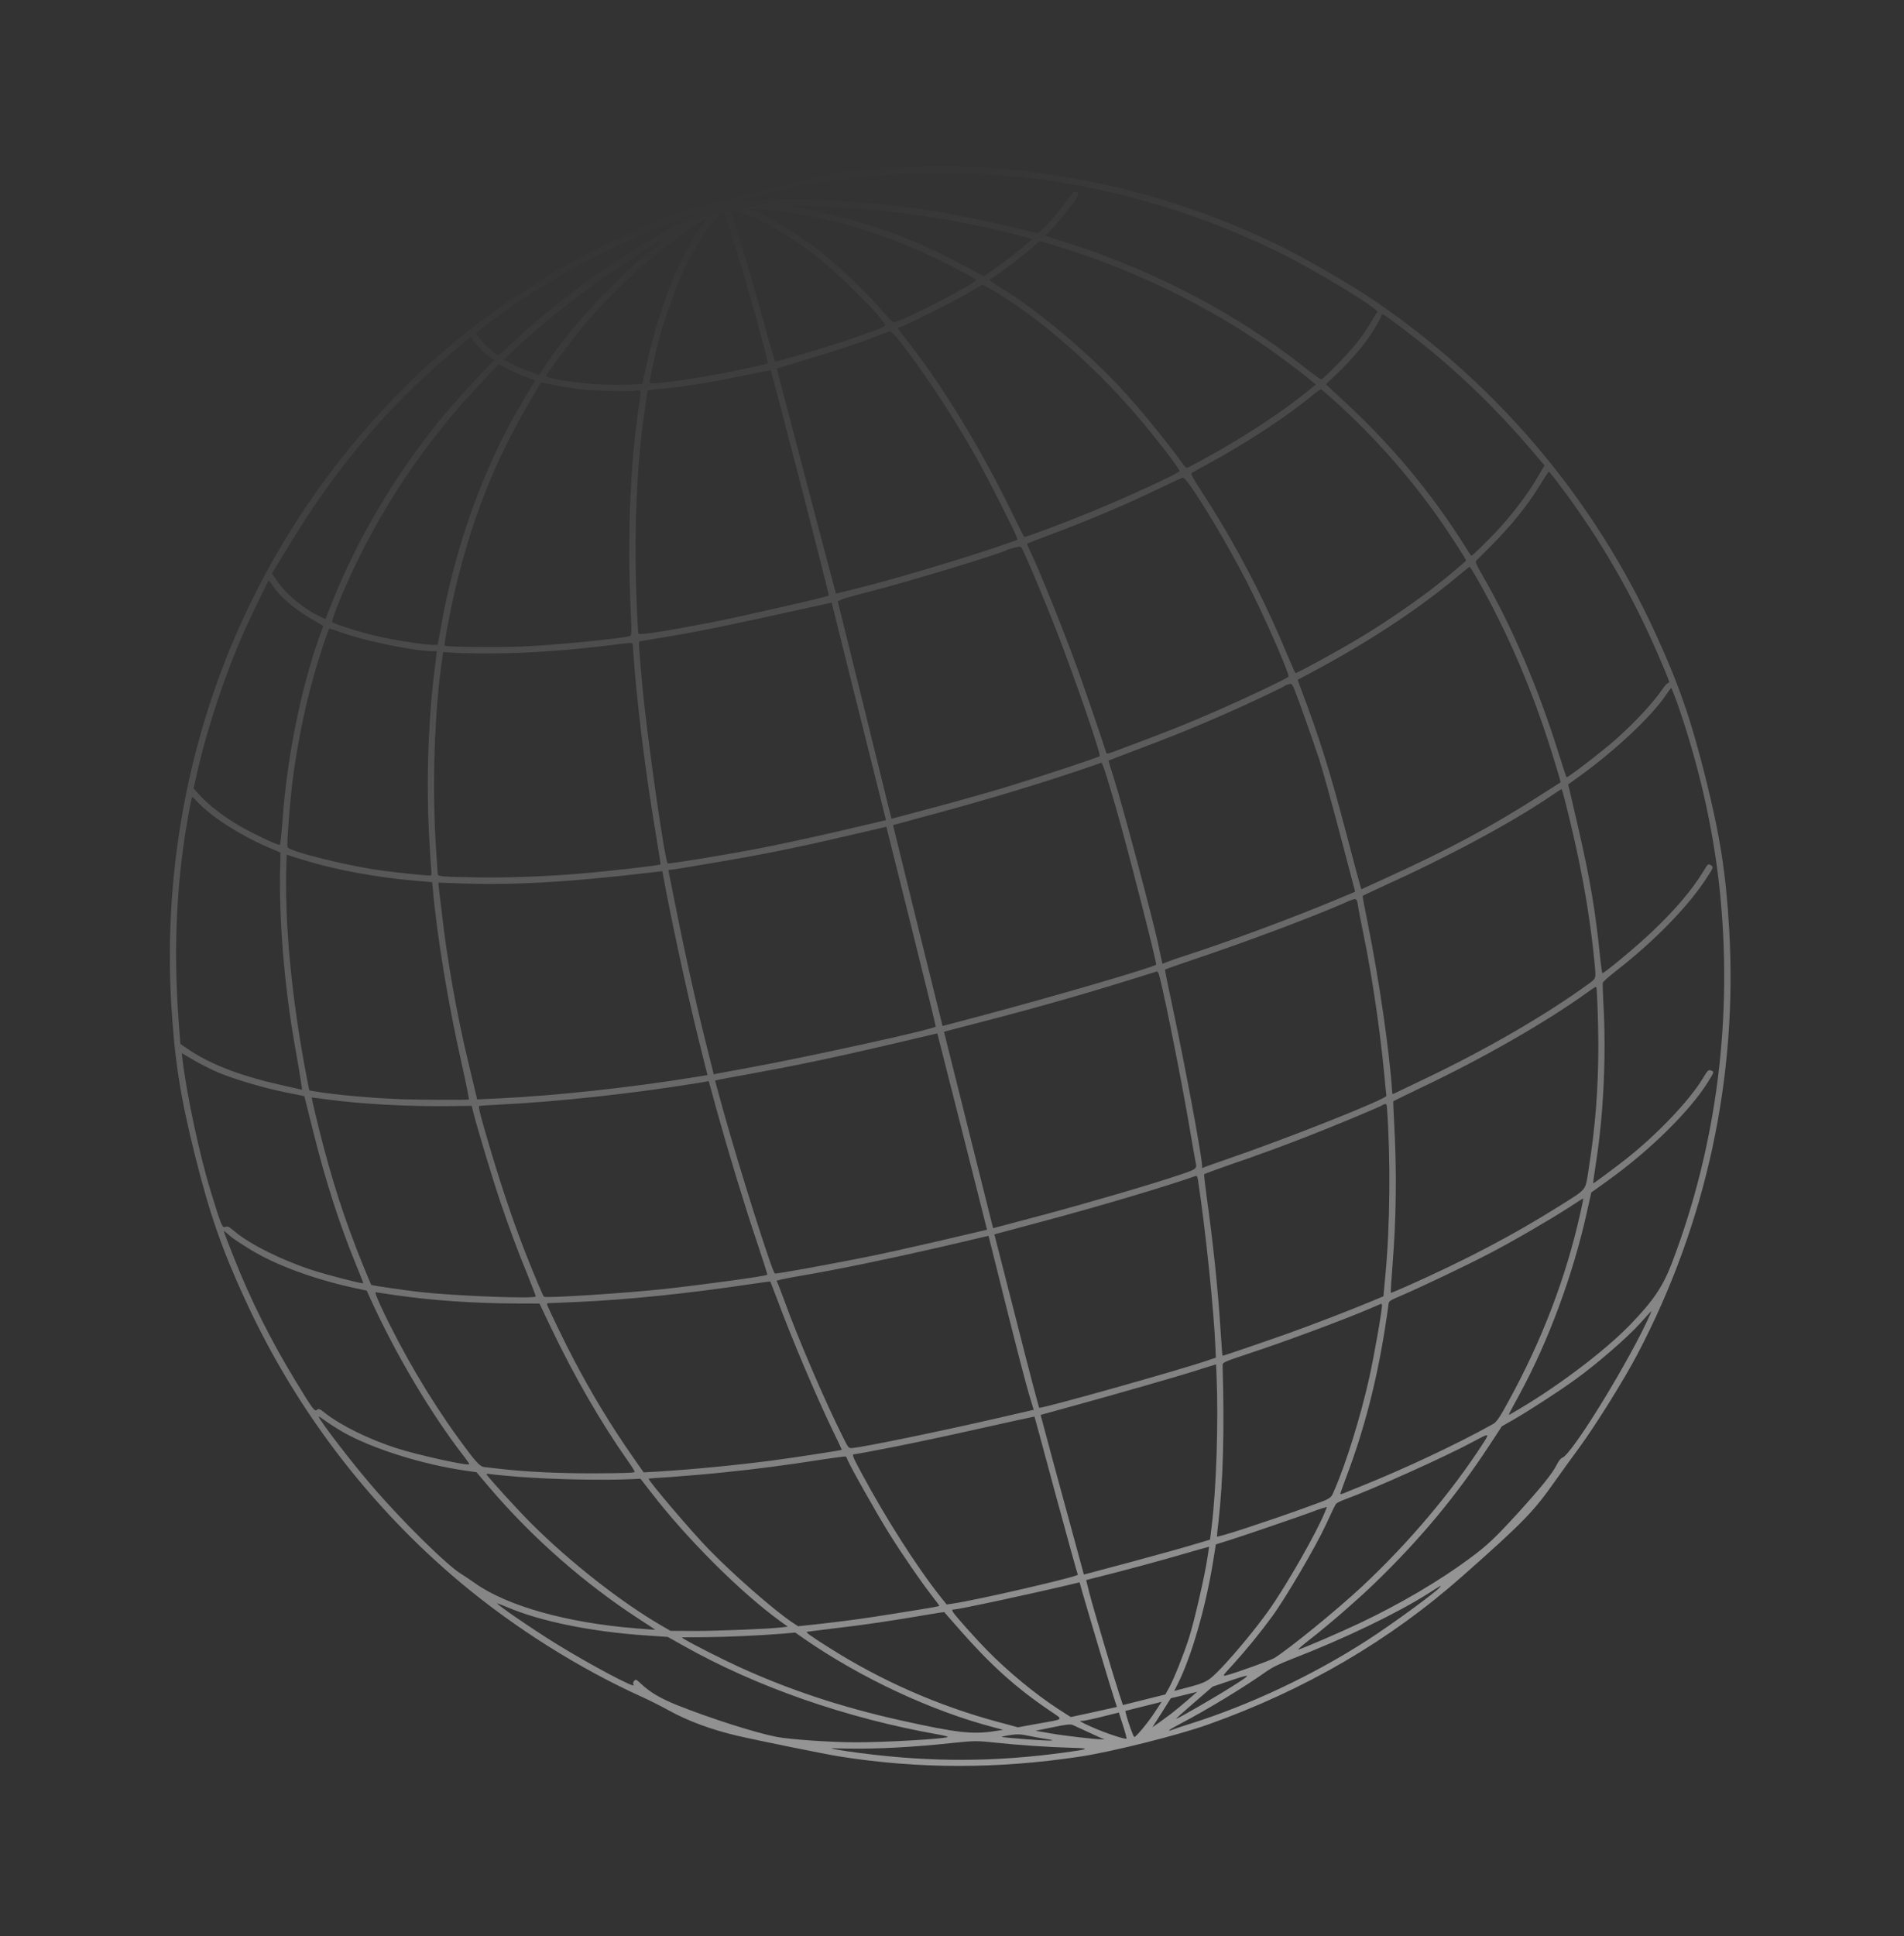 <?xml version="1.0" encoding="UTF-8"?> <svg xmlns="http://www.w3.org/2000/svg" width="485" height="493" viewBox="0 0 485 493" fill="none"><rect x="0" y="0" width="485" height="493" fill="#333333" stroke="none"/><g opacity="0.5" clip-path="url(#clip0_145_45)"><path d="M181.387 51.288C152.971 60.23 125.369 76.755 104.169 97.496C86.667 114.651 72.185 135.224 61.935 157.499C47.965 187.866 41.656 221.707 43.617 255.551C44.438 269.736 45.931 279.253 49.648 294.127C53.366 309.001 56.526 318.101 62.475 331.005C75.276 358.854 94.116 383.551 117.356 403.008C131.088 414.493 147.561 424.865 163.578 432.098C165.579 433.011 168.583 434.527 170.297 435.479C175.062 438.132 181.071 440.376 187.627 441.924C192.508 443.07 210.346 446.694 213.898 447.252C234.154 450.436 253.976 450.443 274.949 447.304C282.894 446.139 300.129 441.832 307.688 439.121C332.374 430.356 354.054 417.709 372.668 401.196C388.04 387.596 390.703 384.861 396.192 377.016C397.404 375.301 400.09 371.606 402.167 368.755C406.359 363.074 413.785 351.165 417.158 344.703C434.672 311.315 442.664 274.228 440.462 236.534C439.641 222.349 438.148 212.832 434.431 197.958C430.713 183.084 427.553 173.984 421.604 161.08C405.944 127.046 381.999 98.598 351.053 77.19C345.098 73.06 332.54 65.75 325.968 62.563C294.405 47.223 260.303 40.501 226.141 42.862C211.022 43.947 195.47 46.848 181.387 51.288ZM203.386 47.4C245.314 39.614 286.798 45.28 325.351 64.031C334.95 68.696 351.709 78.898 350.845 79.509C350.621 79.663 349.849 80.907 349.1 82.245C348.351 83.582 346.661 86.008 345.333 87.654C343.025 90.498 337.188 96.425 336.57 96.58C336.385 96.626 334.586 95.335 332.539 93.71C314.883 79.79 294.448 69.061 271.651 61.748L266.23 60.014L267.442 58.824C269.079 57.232 273.356 51.892 274.205 50.431C274.815 49.326 274.815 49.195 274.243 48.878C273.664 48.53 273.448 48.715 271.703 51.188C269.781 53.87 266.322 57.889 264.948 58.955C264.292 59.48 263.96 59.465 261.064 58.644C256.832 57.468 242.762 54.479 237.542 53.681C221.873 51.256 203.355 50.167 191.302 50.913C189.711 50.982 188.313 51.035 188.236 50.989C187.927 50.803 198.336 48.333 203.386 47.4ZM173.38 56.673C157.737 65.117 143.114 75.54 130.823 87.023C128.831 88.901 127.086 90.454 126.994 90.477C126.468 90.608 122.877 87.267 121.811 85.628L121.232 84.754L122.768 83.549C136.681 72.647 155.644 62.256 174.052 55.421C178.437 53.799 178.329 54.023 173.38 56.673ZM186.524 60.156C190.132 71.707 195.828 92.132 195.573 92.557C195.527 92.635 191.99 93.453 187.713 94.325C178.732 96.208 166.316 97.997 165.505 97.51C165.273 97.37 166.978 89.486 168.158 85.281C169.347 80.976 172.31 72.744 173.954 69.212C174.734 67.473 176.347 64.474 177.474 62.55C179.921 58.422 183.92 53.415 184.368 53.894C184.545 54.08 185.511 56.894 186.524 60.156ZM188.677 54.066C193.951 55.869 201.651 60.285 207.413 64.825C214.642 70.509 226.181 82.147 225.401 82.967C225.038 83.353 223.811 83.824 217.024 86.21C212.352 87.871 197.905 92.171 197.45 92.055C197.341 92.017 196.059 87.672 194.637 82.376C191.939 72.504 188.477 60.752 186.87 56.029C186.376 54.575 186.074 53.369 186.198 53.338C186.29 53.315 187.426 53.656 188.677 54.066ZM179.079 57.154C173.127 65.246 168.087 77.644 164.909 91.974C164.238 95.066 163.636 97.648 163.59 97.725C163.474 97.918 157.466 98.04 153.659 97.907C147.435 97.689 138.933 96.364 139.149 95.653C139.311 95.119 144.723 87.754 146.977 84.957C155.623 74.253 166.903 63.976 177.72 56.968C180.407 55.246 180.468 55.23 179.079 57.154ZM203.858 54.543C217.55 56.936 231.59 61.904 244.533 68.92C246.727 70.08 248.572 71.163 248.665 71.271C249.105 71.851 231.069 81.222 227.98 81.993C227.455 82.125 226.969 81.754 225.756 80.315C221.121 74.771 212.904 66.968 207.08 62.575C203.311 59.706 195.102 54.825 192.422 53.82C191.48 53.464 190.7 53.1 190.692 53.069C190.615 52.76 199.534 53.783 203.858 54.543ZM206.437 52.387C215.711 52.599 227.719 53.77 238.005 55.405C243.774 56.296 255.62 58.789 259.751 59.958L262.964 60.864L261.374 62.247C259.189 64.14 255.251 67.161 252.703 68.915L250.595 70.329L246.24 68C231.705 60.134 219.48 55.862 201.696 52.455C200.599 52.269 201.086 52.246 206.437 52.387ZM166.864 62.901C156.688 70.899 144.467 84.237 138.485 93.782L137.373 95.505L134.732 94.523C133.257 94.004 131.234 93.13 130.175 92.573L128.314 91.56L130.275 89.69C137.108 83.284 145.971 76.074 153.931 70.504C158.68 67.181 168.138 61.17 169.026 60.916C169.273 60.854 168.315 61.75 166.864 62.901ZM122.746 89.239C123.434 89.888 124.422 90.692 124.971 91.048L125.951 91.69L124.685 92.927C121.975 95.608 114.958 103.375 112.094 106.883C100.699 120.902 91.004 137.256 84.614 153.309L82.877 157.653L80.815 156.624C76.799 154.605 72.706 151.094 70.458 147.746L69.268 146.006L74.324 137.745C86.004 118.562 99.46 102.813 115.858 89.12L119.935 85.736L120.715 86.888C121.171 87.53 122.09 88.581 122.746 89.239ZM129.481 93.995C130.771 94.691 132.833 95.589 134.06 96.037L136.292 96.827L132.795 102.793C128.89 109.486 126.682 113.915 123.564 121.265C118.648 132.844 114.628 146.563 112.453 159.001C111.998 161.644 111.558 163.955 111.465 164.11C111.218 164.566 103.419 163.558 97.388 162.273C92.947 161.313 87.812 159.804 84.661 158.489C84.228 158.334 86.922 151.517 89.901 145.187C97.689 128.554 108.157 113.058 120.656 99.519C124.246 95.632 126.84 92.881 127.048 92.796C127.102 92.75 128.222 93.291 129.481 93.995ZM272.254 63.634C290.495 69.523 308.273 78.288 323.24 88.806C326.778 91.273 332.362 95.496 334.208 97.105L335.196 97.909L332.764 99.864C325.229 105.953 313.995 113.13 302.93 118.885C302.266 119.248 302.089 119.194 301.494 118.39C297.107 112.259 289.892 103.482 284.887 98.162C276.352 89.091 264.088 78.883 255.33 73.515C253.546 72.417 252.055 71.442 252.032 71.35C252.009 71.257 252.526 70.832 253.221 70.461C254.904 69.449 259.753 65.74 262.509 63.376L264.802 61.39L266.385 61.816C267.265 62.055 269.899 62.876 272.254 63.634ZM149.003 99.235C152.594 99.553 161.127 99.688 162.208 99.418C162.548 99.333 162.949 99.364 163.088 99.526C163.22 99.658 163.112 101.196 162.826 102.943C160.536 117.545 159.76 136.368 160.653 155.562C160.947 161.468 160.94 161.831 160.26 162.001C157.604 162.665 141.041 164.275 133.249 164.612C126.917 164.881 113.859 164.76 113.28 164.412C112.971 164.227 115.038 153.59 116.589 147.453C120.748 130.873 126.297 117.1 134.402 103.18L137.806 97.368L141.675 98.143C143.814 98.561 147.088 99.057 149.003 99.235ZM254.017 74.566C265.447 81.566 278.346 92.864 289.043 105.206C294.118 111.067 300.714 119.604 300.452 119.998C300.105 120.577 287.071 126.595 278.377 130.148C270.849 133.245 261.189 136.875 260.919 136.712C260.811 136.673 259.698 134.454 258.416 131.818C249.918 114.229 239.644 97.412 230.197 85.612C229.286 84.46 228.614 83.478 228.737 83.447C230.683 82.961 244.357 76.093 248.187 73.691C249.121 73.096 250.04 72.57 250.194 72.532C250.372 72.454 252.086 73.406 254.017 74.566ZM168.47 99.002C173.675 98.556 180.146 97.53 188.292 95.855C192.632 94.968 196.261 94.258 196.307 94.312C196.539 94.451 211.27 151.421 211.131 151.653C210.915 151.97 187.317 157.342 180.012 158.707C167.889 161.014 162.731 161.778 162.608 161.283C162.561 161.098 162.476 159.838 162.406 158.508C161.352 139.058 161.95 120.181 164.086 105.487C164.425 103.168 164.764 100.849 164.826 100.308C164.949 99.225 164.71 99.318 168.47 99.002ZM228.73 86.307C234.485 93.444 242.982 106.303 248.729 116.563C251.835 122.161 258.162 134.609 258.873 136.534L259.197 137.438L257.089 138.195C248.719 141.207 230.01 146.836 220.111 149.376L212.945 151.166L209.838 139.524C208.169 133.107 204.784 120.219 202.319 110.88L197.867 93.857L201.033 92.868C202.77 92.335 207.133 91.015 210.731 89.919C214.321 88.791 219.225 87.139 221.626 86.243C224.02 85.316 226.205 84.474 226.475 84.374C226.838 84.25 227.502 84.807 228.73 86.307ZM69.655 149.392C71.37 151.921 74.884 154.952 78.777 157.265L82.352 159.361L81.519 161.672C76.703 175.098 73.14 192.614 71.985 208.607C71.723 212.155 71.407 215.093 71.253 215.131C70.758 215.255 64.619 212.354 61.02 210.296C57.066 207.999 52.926 204.828 50.763 202.346L49.311 200.738L50.137 197.081C52.675 185.703 57.22 171.984 62.237 160.676C63.85 157.02 68.288 147.861 68.473 147.815C68.535 147.8 69.076 148.519 69.655 149.392ZM358.514 84.59C369.566 92.966 380.139 102.973 389.686 114.123L393.44 118.507L391.086 122.48C388.623 126.545 384.501 131.847 380.834 135.687C378 138.662 374.905 141.638 374.773 141.506C374.704 141.491 373.962 140.362 373.136 139.024C364.422 125.168 353.863 112.595 341.467 101.336C339.382 99.426 337.737 97.833 337.791 97.786C337.837 97.709 338.717 96.898 339.729 95.955C342.207 93.66 344.847 90.831 346.854 88.359C348.684 86.094 351.579 81.526 351.833 80.444C352.065 79.664 351.787 79.47 358.514 84.59ZM87.619 161.265C93.558 163.362 106.3 165.894 110.215 165.803C110.771 165.795 111.234 165.811 111.25 165.872C111.265 165.934 111.011 168.068 110.679 170.681C109.299 181.572 108.723 194.76 109.058 206.997C109.144 210.622 109.632 219.141 109.849 221.321C109.934 222.187 109.911 222.883 109.787 222.914C109.293 223.037 102.497 222.37 97.47 221.688C88.852 220.556 74.095 216.918 73.276 215.743C72.959 215.263 73.93 202.864 74.785 196.835C76.065 187.775 77.793 179.59 80.146 171.281C81.281 167.284 83.657 160.119 83.874 160.065C83.997 160.034 85.673 160.568 87.619 161.265ZM340.533 102.588C350.527 111.721 359.047 121.386 366.787 132.397C369.073 135.637 373.569 142.596 373.476 142.75C373.453 142.789 372.187 143.894 370.697 145.153C364.459 150.524 354.839 157.331 346.191 162.515C340.57 165.891 330.232 171.53 330 171.391C329.884 171.322 328.903 169.103 327.775 166.428C321.664 151.691 314.495 138.107 306.067 125.133C304.159 122.225 303.255 120.578 303.487 120.455C303.657 120.347 305.618 119.265 307.841 118.052C317.632 112.714 327.785 106.07 334.062 100.854C335.258 99.865 336.378 99.092 336.517 99.123C336.664 99.185 338.463 100.739 340.533 102.588ZM124.995 166.38C134.632 166.337 145.049 165.606 156.531 164.149C160.438 163.632 161.187 163.61 161.164 164.042C161.172 164.336 161.435 167.753 161.753 171.649C162.883 184.312 164.755 198.76 167.214 213.325C167.825 216.951 168.296 220.02 168.25 220.097C168.088 220.368 154.459 221.901 146.837 222.525C137.826 223.233 129.069 223.516 121.625 223.405C112.668 223.278 111.525 223.169 111.501 222.551C111.494 222.257 111.331 219.899 111.145 217.317C109.991 200.882 110.62 180.815 112.717 167.28L112.894 166.02L115.999 166.23C117.698 166.331 121.752 166.402 124.995 166.38ZM304.044 124.915C308.532 131.58 315.021 142.838 319.046 151.064C323.248 159.608 328.525 171.793 328.224 172.295C327.938 172.728 317.584 177.648 310.365 180.8C301.339 184.731 297.663 186.176 283.317 191.535C282.267 191.929 281.85 191.968 281.78 191.689C281.471 190.452 276.186 174.951 274.347 169.957C270.855 160.316 264.558 144.707 262.279 140.052C261.885 139.263 261.607 138.544 261.653 138.467C261.691 138.359 264.232 137.363 267.297 136.235C277.652 132.366 287.025 128.38 295.603 124.232C298.499 122.819 301.062 121.652 301.317 121.621C301.595 121.552 302.676 122.859 304.044 124.915ZM170.978 161.951C177.974 160.794 187.055 158.919 205.402 154.859L211.841 153.446L218.766 181.154L225.684 208.831L213.221 211.749C206.333 213.339 197.052 215.33 192.573 216.186C183.547 217.884 170.397 220.021 170.088 219.835C169.362 219.425 164.69 186.686 163.599 174.309C162.631 163.479 162.608 163.386 163.01 163.285C163.133 163.255 166.724 162.653 170.978 161.951ZM260.348 139.68C261.283 141.451 266.529 153.906 268.94 160.138C273.714 172.415 280.475 191.983 280.12 192.531C279.927 192.81 265.99 197.443 256.207 200.447C253.003 201.412 245.127 203.643 238.733 205.372L227.074 208.484L220.249 180.784L213.394 153.091L214.513 152.582C215.108 152.334 218.328 151.431 221.632 150.605C230.497 148.39 256.024 140.63 256.379 140.081C256.425 140.004 257.275 139.726 258.263 139.479C259.838 139.085 260.039 139.101 260.348 139.68ZM50.308 204.201C53.761 207.905 61.075 212.615 67.917 215.571L71.446 217.087L71.37 220.457C70.986 233.498 72.419 251.178 75.055 265.928C75.751 269.894 76.486 274.146 76.648 275.321L76.957 277.478L71.22 276.185C60.571 273.754 53.072 270.798 47.256 266.699L45.951 265.81L45.572 260.878C44.364 245.146 44.685 230.675 46.635 216.027C47.29 211.034 48.733 203.018 48.949 202.964C49.041 202.941 49.675 203.505 50.308 204.201ZM397.727 124.106C407.684 137.421 415.656 151.199 422.339 166.646C425.213 173.287 425.46 174.014 425.028 173.859C424.819 173.813 424.055 174.563 423.391 175.583C421.183 178.829 416.636 183.743 411.811 188.071C408.213 191.27 399.349 198.085 399.041 197.899C398.963 197.853 398.052 195.124 397.039 191.861C391.785 175.038 385.078 159.367 377.639 146.54C376.187 144.011 375.754 143.068 375.986 142.813C376.171 142.635 377.924 140.85 379.923 138.872C384.833 133.965 389.172 128.609 391.982 123.964C393.286 121.831 394.429 120.1 394.56 120.1C394.668 120.139 396.097 121.917 397.727 124.106ZM78.149 219.223C85.818 221.545 96.096 223.411 105.355 224.219C107.903 224.436 110.05 224.622 110.05 224.622C110.089 224.645 110.189 225.442 110.267 226.408C111.25 237.957 114.142 255.568 117.651 271.053C118.741 275.939 119.545 279.943 119.421 279.974C118.896 280.105 106.703 280.032 102.502 279.899C94.719 279.61 85.421 278.78 80.417 277.927L78.772 277.649L78.13 274.293C74.25 254.302 72.407 234.589 72.968 219.368L73.052 217.606L73.987 217.931C74.527 218.124 76.412 218.704 78.149 219.223ZM376.435 147.629C384.229 161.484 390.217 175.463 395.348 191.791C396.221 194.628 397.095 197.466 397.249 198.084L397.527 199.197L391.528 203.029C379.7 210.586 368.813 216.395 353.108 223.54C349.664 225.123 346.777 226.437 346.746 226.444C346.715 226.452 344.93 219.834 342.804 211.724C338.685 196.031 336.158 188.021 331.105 174.63L330.556 173.092L334.262 171.114C348.485 163.551 361.139 155.23 371.022 146.978C372.736 145.564 374.233 144.335 374.326 144.312C374.45 144.281 375.384 145.789 376.435 147.629ZM115.031 224.856C130.382 225.487 144.042 224.735 166.961 222.029L168.714 221.821L168.922 222.919C170.886 233.796 175.199 253.68 178.175 265.585L180.215 273.749L177.629 274.166C160.633 276.935 141.429 279.008 126.703 279.698L121.545 279.936L119.435 271.1C116.374 258.46 113.838 244.111 112.461 231.773C112.221 229.764 111.943 227.336 111.811 226.416C111.718 225.519 111.656 224.746 111.687 224.739C111.718 224.731 113.239 224.778 115.031 224.856ZM330.125 176.617C331.314 179.671 334.027 187.371 336.074 193.463C336.824 195.806 339.212 204.31 341.329 212.389L345.194 227.062L341.063 228.785C329.334 233.72 312.571 239.914 301.151 243.589C299.661 244.061 297.885 244.702 297.259 244.956L296.093 245.412L294.903 239.861C293.473 233.352 286.1 205.69 283.875 198.624C283.009 195.949 282.36 193.746 282.375 193.676C282.43 193.63 285.479 192.441 289.17 191.058C297.154 188.077 304.729 185.034 311.732 181.937C317.446 179.457 327.19 174.853 327.352 174.583C327.398 174.506 327.815 174.336 328.279 174.22C329.112 174.011 329.159 174.066 330.125 176.617ZM181.485 219.746C193.67 217.686 201.863 216.066 214.395 213.164L225.777 210.516L232.107 235.843C235.585 249.759 238.39 261.247 238.359 261.386C238.159 262.027 205.149 269.259 190.146 271.99C186.346 272.677 182.926 273.302 182.524 273.402L181.814 273.58L179.588 264.674C177.146 254.902 174.085 240.948 171.758 229.143L170.25 221.536L171.841 221.335C172.729 221.212 177.076 220.487 181.485 219.746ZM284.239 205.597C287.052 215.276 294.734 245.226 294.503 245.613C294.132 246.231 268.381 253.751 249.085 258.869L240.097 261.247L233.767 235.658L227.476 210.092L238.232 207.173C252.254 203.406 266.709 199.005 278.337 194.981L280.6 194.186L281.055 195.222C281.326 195.779 282.755 200.448 284.239 205.597ZM55.651 273.111C60.077 274.929 67.089 276.987 72.587 278.11L77.529 279.109L79.809 288.232C82.939 300.756 86.471 311.734 90.674 321.986C91.732 324.514 92.567 326.671 92.52 326.748C92.412 326.972 83.748 324.735 79.755 323.466C71.979 320.974 63.553 316.805 59.668 313.472C58.378 312.381 57.892 312.141 57.428 312.389C56.641 312.783 56.456 312.303 53.759 303.614C50.868 294.282 47.521 278.658 46.469 269.59L46.307 268.152L49.496 270.016C51.265 271.053 54.037 272.43 55.651 273.111ZM427.222 178.962C432.7 194.711 436.333 210.559 437.989 225.981C441.517 258.744 437.339 291.658 425.825 321.74C423.509 327.707 421.062 331.308 415.218 337.336C408.355 344.407 395.577 353.941 384.883 359.998C384.08 360.462 383.91 360.833 387.037 355.09C394.393 341.588 400.706 324.568 404.216 308.676L405.35 303.628L409.496 300.654C420.297 292.927 430.511 282.85 435.096 275.462C436.663 272.935 436.686 272.896 435.922 272.594C435.165 272.323 435.057 272.416 433.807 274.503C430.279 280.346 421.848 289.155 413.718 295.491C410.252 298.165 405.905 301.387 405.82 301.309C405.774 301.255 406.128 298.735 406.606 295.659C408.511 283.191 409.172 268.24 408.412 255.222C408.28 252.725 408.21 250.476 408.28 250.229C408.318 249.989 409.847 248.621 411.661 247.215C421.552 239.519 430.168 230.663 434.869 223.344C436.482 220.871 436.521 220.763 435.818 220.314C435.115 219.866 435.084 219.873 433.81 221.999C430.97 226.652 426.631 231.744 420.686 237.37C417.004 240.886 408.472 247.979 408.164 247.794C408.086 247.747 407.792 245.784 407.56 243.41C406.392 231.907 405.031 223.836 402.016 210.725L399.466 199.731L402.106 197.823C411.209 191.31 420.782 182.346 424.31 177.029C424.982 176.039 425.599 175.228 425.684 175.174C425.777 175.151 426.465 176.852 427.222 178.962ZM83.722 279.993C92.279 281.14 104.418 281.786 114.85 281.642L120.148 281.567L120.58 283.299C121.516 287.04 125.526 300.33 127.303 305.603C129.776 312.87 131.7 318.073 134.389 324.629C135.579 327.552 136.529 330.041 136.452 330.126C136.081 330.745 115.772 329.972 107.092 328.987C103.146 328.561 94.868 327.344 94.559 327.159C94.513 327.105 93.532 324.754 92.357 321.894C87.806 310.645 84.492 300.401 81.346 287.815C80.202 283.238 79.329 279.481 79.421 279.458C79.483 279.442 81.444 279.675 83.722 279.993ZM400.565 211.745C403.432 224.137 405.257 235.115 406.256 246.069C406.535 249.153 406.565 249.146 404.535 250.606C393.564 258.572 378.338 267.372 362.617 274.849C358.981 276.579 355.699 278.155 355.321 278.348C354.688 278.704 354.641 278.65 354.587 277.645C353.983 268.005 351.291 249.358 348.377 234.94C347.619 231.253 347.047 228.176 347.101 228.13C347.148 228.052 349.379 227.002 352.027 225.781C368.837 218.196 384.981 209.528 395.25 202.559C396.485 201.725 397.613 200.983 397.759 200.914C397.914 200.875 399.073 205.382 400.565 211.745ZM126.642 281.291C141.661 280.593 161.243 278.458 177.953 275.728L180.532 275.28L182.704 283.181C185.594 293.564 189.651 306.908 192.928 316.603C194.365 320.909 195.524 324.496 195.447 324.581C195.238 324.929 178.42 327.227 168.575 328.275C158.954 329.299 139.155 330.568 138.568 330.189C138.336 330.05 135.995 324.491 133.638 318.476C130.161 309.554 126.885 299.596 123.384 287.428C122.04 282.704 121.816 281.676 122.155 281.591C122.402 281.529 124.41 281.421 126.642 281.291ZM346.021 231.291C346.284 232.737 346.887 235.806 347.366 238.117C349.546 248.809 351.487 261.959 352.609 273.539C352.865 276.399 353.12 278.865 353.159 279.02C353.352 279.793 327.586 290.011 312.861 295.039C310.776 295.757 308.452 296.568 307.672 296.861L306.236 297.417L306.166 296.482C305.934 293.189 301.883 271.465 298.868 257.302C297.647 251.628 296.704 246.935 296.727 246.897C296.773 246.819 300.063 245.669 304.024 244.317C316.834 240.031 332.5 234.177 341.04 230.532C346.043 228.361 345.495 228.268 346.021 231.291ZM190.501 273.544C202.586 271.345 212.037 269.377 225.588 266.22L238.761 263.125L245.107 288.119L251.421 313.121L238.958 316.039C232.071 317.629 223.708 319.489 220.357 320.13C210.01 322.19 197.64 324.427 197.369 324.265C196.69 323.909 188.352 297.507 184.31 283.043L182.139 275.141L182.849 274.964C183.25 274.864 186.702 274.231 190.501 273.544ZM295.492 249.176C297.084 255.547 301.135 276.088 303.029 287.212C303.764 291.595 304.46 295.561 304.576 296.025C304.954 297.54 304.707 297.734 300.862 299.023C293.388 301.548 277.914 306.073 265.675 309.362L252.965 312.735L246.713 287.718L240.46 262.701L250.413 260.115C265.424 256.231 278.404 252.495 294.341 247.46C294.982 247.267 295.044 247.383 295.492 249.176ZM59.051 315.072C59.669 315.574 61.785 316.951 63.762 318.165C70.342 322.172 79.957 325.716 90.436 327.992L93.417 328.627L94.297 330.575C100.671 344.654 109.972 360.335 118.36 371.052C119.048 371.964 119.573 372.753 119.527 372.83C119.257 373.325 106.159 370.421 100.839 368.696C93.873 366.428 86.799 362.939 82.875 359.846C81.516 358.74 81.153 358.601 80.751 358.964C80.165 359.505 79.67 358.84 75.383 351.796C69.103 341.505 63.873 331.083 59.585 320.228C56.718 312.96 56.788 313.107 57.39 313.68C57.684 313.935 58.433 314.569 59.051 315.072ZM100.83 329.797C110.189 331.138 120.676 331.868 131.711 331.903L137.425 331.92L140.33 338.028C146.248 350.414 153.138 362.36 159.944 371.994C160.963 373.448 161.736 374.7 161.689 374.778C161.527 375.048 158.593 375.124 150.755 375.145C142.554 375.157 134.485 374.776 128.515 374.132C126.183 373.861 123.859 373.62 123.349 373.55C122.206 373.442 121.056 372.12 116.707 366.143C109.345 355.99 102.424 344.184 96.939 332.478C95.911 330.205 95.478 328.999 95.718 329.038C95.926 329.084 98.243 329.425 100.83 329.797ZM406.659 251.488C406.844 252.23 407.155 261.746 407.141 266.415C407.12 277.361 406.388 286.908 404.676 297.653C403.774 303.365 404.454 302.538 397.25 307.065C385.452 314.482 373.5 320.755 358.382 327.491C356.197 328.464 354.351 329.221 354.282 329.205C354.205 329.159 354.397 325.99 354.713 322.132C355.66 310.166 355.812 298.432 355.153 286.473C354.982 283.164 354.858 280.435 354.912 280.389C354.935 280.35 358.332 278.713 362.432 276.735C377.774 269.451 393.904 260.196 404.057 252.894C406.365 251.233 406.566 251.117 406.659 251.488ZM147.07 331.514C160.406 330.908 175.44 329.352 192.327 326.806C194.42 326.513 196.165 326.274 196.204 326.298C196.242 326.321 196.984 328.238 197.857 330.55C201.682 340.863 207.84 355.391 212.189 364.39C213.456 366.965 214.453 369.114 214.43 369.153C214.368 369.3 201.187 371.313 196.384 371.922C186.623 373.178 176.624 374.133 167.512 374.702L163.952 374.902L161.094 370.819C155.571 362.902 150.704 354.853 146.123 346.108C143.821 341.755 139.526 332.841 139.34 332.099C139.294 331.913 139.556 331.782 140.02 331.797C140.413 331.798 143.603 331.69 147.07 331.514ZM353.283 281.88C354.251 294.945 354.093 312.168 352.883 324.791L352.398 330.071L349.07 331.461C343.511 333.77 334.739 337.145 328.083 339.532C322.115 341.648 311.536 345.277 311.39 345.215C311.351 345.192 311.15 342.417 310.933 339.054C310.251 328.185 308.982 316.149 307.365 304.692C306.971 301.669 306.661 299.118 306.731 299.002C306.769 298.894 309.75 297.82 313.278 296.577C321.046 293.913 327.146 291.665 333.393 289.217C339.377 286.9 351.978 281.648 352.086 281.424C352.132 281.347 352.426 281.207 352.704 281.138C353.105 281.038 353.244 281.2 353.283 281.88ZM204.451 324.762C212.705 323.389 227.307 320.364 239.345 317.585L251.807 314.668L256.375 332.943C258.887 342.994 261.476 352.959 262.141 355.093L263.308 358.974L254.806 360.934C240.598 364.222 220.19 368.436 217.171 368.698C216.175 368.782 216.136 368.759 214.815 366.1C210.342 357.262 203.358 341.003 199.857 331.331C199.247 329.677 198.552 327.814 198.297 327.187L197.825 326.089L199.184 325.75C199.895 325.572 202.281 325.14 204.451 324.762ZM305.21 300.795C307.128 313.458 309.256 334.183 309.605 343.197L309.706 345.702L307.374 346.482C300.116 348.953 265.223 358.758 264.721 358.456C264.605 358.387 261.985 348.429 258.924 336.315L253.29 314.297L266.146 310.854C279.775 307.218 296.731 302.191 304.484 299.465C304.908 299.326 305.032 299.558 305.21 300.795ZM87.278 364.594C94.599 368.809 107.635 372.911 118.624 374.469L121.38 374.864L124.733 378.823C135.639 391.605 148.877 403.213 162.864 412.301C165.127 413.739 166.941 414.961 166.849 414.984C166.787 415 164.548 414.837 161.899 414.612C144.316 413.191 129.133 408.903 120.954 403.095C119.757 402.244 118.259 401.239 117.602 400.844C114.027 398.748 102.318 387.218 94.663 378.256C89.488 372.255 81.455 361.778 81.192 360.727C81.153 360.572 81.818 360.997 82.706 361.663C83.555 362.304 85.625 363.627 87.278 364.594ZM402.571 308.791C398.945 325.139 392.864 341.116 384.272 356.767C382.026 360.909 381.208 362.099 380.343 362.578C371.333 367.623 357.674 374.027 346.818 378.383C344.934 379.116 342.942 379.943 342.44 380.167C341.907 380.399 341.436 380.483 341.413 380.391C341.39 380.298 342.061 378.389 342.91 376.14C347.363 364.414 350.557 352.248 352.732 338.628C353.256 335.343 353.688 332.344 353.719 331.942C353.765 331.339 354.182 331.037 356.946 329.887C362.104 327.678 374.273 321.876 379.461 319.134C385.646 315.913 395.127 310.389 399.644 307.453C401.59 306.178 403.203 305.15 403.273 305.166C403.342 305.181 403.026 306.805 402.571 308.791ZM131.775 376.012C140.477 376.695 153.644 376.986 161.327 376.609L163.142 376.517L165.752 379.873C174.944 391.835 188.746 405.569 198.841 412.87L200.679 414.185L198.957 414.385C195.806 414.778 182.71 415.291 176.702 415.282L170.787 415.249L168.37 413.849C158.036 407.823 145.216 397.754 135.43 388.01C131.985 384.6 124.022 375.847 123.898 375.352C123.875 375.259 124.431 375.251 125.149 375.368C125.836 375.492 128.825 375.763 131.775 376.012ZM184.493 374.894C192.716 374.054 200.376 373.059 209.596 371.609C212.631 371.147 215.241 370.823 215.38 370.854C215.526 370.916 215.727 371.194 215.797 371.472C216.06 372.524 223.136 385.08 226.426 390.369C229.926 395.967 234.506 402.609 237.465 406.436C238.43 407.673 239.226 408.756 239.249 408.849C239.295 409.034 238.6 409.142 227.937 410.855C220.207 412.097 215.736 412.721 207.945 413.584L203.312 414.085L201.783 413.087C197.133 409.978 186.799 400.93 180.528 394.481C176.11 389.934 165.427 377.392 165.203 376.495C165.196 376.464 167.775 376.279 170.941 376.079C174.068 375.856 180.176 375.348 184.493 374.894ZM352.02 332.235C352.19 332.915 350.108 344.804 348.804 350.748C346.621 360.526 342.925 372.522 339.938 379.347C338.919 381.704 339.521 381.356 332.147 384.021C322.271 387.573 310.079 391.573 309.994 391.233C309.971 391.14 310.117 389.494 310.364 387.592C311.566 377.041 311.919 364.139 311.429 347.735C311.413 346.885 311.591 346.808 318.046 344.669C327.443 341.564 341.681 336.297 348.978 333.192C350.367 332.582 351.587 332.08 351.734 332.011C351.858 331.98 351.981 332.08 352.02 332.235ZM227.356 368.485C232.36 367.497 242.521 365.352 249.911 363.669C257.339 362.01 263.47 360.674 263.509 360.698C263.516 360.729 265.997 369.735 268.949 380.76C271.925 391.745 274.46 400.837 274.552 400.945C274.993 401.394 248.399 407.515 242.786 408.293L241.141 408.54L239.666 406.708C233.587 399.06 225.661 386.65 219.52 375.207C217.063 370.63 216.909 370.275 217.727 370.267C218.02 370.26 222.383 369.465 227.356 368.485ZM309.885 350.224C310.397 361.858 309.829 379.019 308.65 388.612L308.226 392.036L304.01 393.287C301.725 393.99 294.482 395.997 287.965 397.757L276.089 400.923L273.631 391.877C272.256 386.899 269.775 377.761 268.098 371.576L265.076 360.273L272.721 358.165C284.697 354.876 301.198 350.128 304.688 348.993C306.448 348.422 308.301 347.827 308.826 347.696L309.768 347.395L309.885 350.224ZM420.461 334.416C415.359 346.04 400.322 370.563 397.92 371.196C397.581 371.281 396.963 372.092 396.508 373.028C395.512 375.083 392.455 378.87 386.742 385.161C380.867 391.59 378.798 393.553 374.389 396.79C366.669 402.531 356.624 408.426 346.354 413.292C341.397 415.648 331.916 419.727 330.742 420.02C330.433 420.097 331.722 418.954 333.591 417.501C338.54 413.669 345.952 407.216 350.337 402.966C361.987 391.676 370.965 380.857 379.472 367.889L382.56 363.174L385.432 361.537C389.678 359.095 397.415 354.073 401.522 351.075C406.942 347.158 414.516 340.567 417.704 337.043C419.272 335.304 420.584 333.859 420.646 333.844C420.7 333.797 420.607 334.083 420.461 334.416ZM129.18 409.22C137.559 412.81 150.563 415.474 164.316 416.406L170.092 416.802L173.985 418.984C192.628 429.503 215.634 437.52 238.978 441.64C240.453 441.896 241.542 442.182 241.403 442.283C240.608 442.777 225.048 443.676 217.589 443.635C211.38 443.61 201.295 442.911 197.851 442.26C192.438 441.214 180.815 437.515 172.243 434.072C168.119 432.409 165.377 430.761 163.168 428.619C162.643 428.094 162.079 427.676 161.987 427.699C161.408 427.877 161.091 428.58 161.392 428.998C162.219 430.204 150.264 423.861 141.568 418.477C135.551 414.757 126.245 408.376 126.677 408.268C126.77 408.245 127.898 408.686 129.18 409.22ZM377.773 367.525C369.752 379.945 358.659 393.067 346.839 404.07C340.477 409.997 328.479 419.764 324.619 422.175C323.623 422.785 314.774 425.982 312.489 426.554C311.284 426.855 311.307 426.816 314.071 423.825C317.344 420.247 321.011 415.75 324.091 411.53C327.542 406.823 335.315 393.546 337.754 388.205C338.958 385.538 340.108 383.181 340.309 382.934C340.479 382.694 341.529 382.169 342.672 381.752C349.536 379.28 368.214 370.9 375.472 366.983C379.433 364.843 379.502 364.858 377.773 367.525ZM179.56 416.867C185.096 416.831 194.177 416.401 199.096 415.993L202.563 415.685L205.027 417.402C219.307 427.271 237.324 435.68 253.055 439.798L255.519 440.464L253.465 440.78C247.72 441.69 243.627 441.201 229.487 438.066C214.266 434.675 200.883 430.233 187.947 424.299C183.87 422.427 176.502 418.683 174.456 417.453C173.606 416.943 173.56 416.888 174.154 416.904C174.517 416.912 176.942 416.897 179.56 416.867ZM213.204 414.537C220.571 413.681 227.211 412.679 235.898 411.198C238.416 410.766 240.47 410.449 240.508 410.473C240.516 410.503 242.3 412.522 244.455 414.973C252.473 424.074 258.783 429.758 267.587 435.706C270.954 438.018 271.356 437.655 264.097 438.944L259.295 439.816L254.298 438.469C239.139 434.405 224.396 427.937 211.051 419.445C206.139 416.336 205.135 415.601 205.598 415.485C205.722 415.454 209.127 415.03 213.204 414.537ZM337.63 384.687C335.515 390.013 327.619 403.847 323.095 410.169C319.884 414.651 314.974 420.61 311.237 424.566C307.856 428.106 307.346 428.43 301.98 429.804L299.115 430.553L300.01 428.752C303.499 421.835 307.118 409.267 308.976 397.796L309.709 393.243L313.361 392.1C317.708 390.718 331.005 386.146 333.738 385.134C334.811 384.702 336.201 384.223 336.842 384.03L338.008 383.706L337.63 384.687ZM254.507 407.532C260.33 406.274 267.325 404.723 270.051 404.075L275.008 402.901L275.688 405.36C277.195 410.601 282.875 429.651 283.679 432.078L284.513 434.63L278.637 435.934L272.753 437.207L269.51 435.127C263.71 431.352 256.728 425.606 251.352 420.116C248.486 417.185 243.296 411.386 242.778 410.497C242.431 409.893 242.446 409.824 243.133 409.816C243.558 409.809 248.685 408.79 254.507 407.532ZM307.594 396.466C306.954 400.995 304.13 413.2 302.811 417.243C301.26 421.935 299.114 427.268 297.841 429.656L296.845 431.449L291.44 432.8L286.035 434.151L285.1 431.329C283.57 426.652 278.307 408.878 277.457 405.476L276.669 402.322L284.321 400.377C288.513 399.296 294.413 397.69 297.447 396.833C300.474 395.945 304.088 394.911 305.47 394.532L307.987 393.837L307.594 396.466ZM366.854 404.062C366.198 405.113 354.432 413.705 348.124 417.746C334.326 426.615 318.32 434.131 303.356 438.857C301.681 439.374 299.712 440.031 298.963 440.316C296.808 441.151 297.658 440.478 300.908 438.779C307.294 435.442 316.983 429.57 322.419 425.714C324.063 424.548 325.785 423.69 329.407 422.292C342.363 417.28 355.898 410.776 363.828 405.738C367.341 403.513 367.109 403.637 366.854 404.062ZM215.952 445.227C223.373 445.376 233.118 444.846 242.956 443.768C247.813 443.244 248.986 443.213 253.442 443.71C259.211 444.338 267.288 444.882 273.234 445.038C277.859 445.164 277.489 445.388 271.234 446.228C253.304 448.672 237.335 448.721 219.196 446.388C214.516 445.783 210.4 445.07 212.323 445.148C212.624 445.172 214.276 445.219 215.952 445.227ZM261.897 441.958C263.179 442.229 265.102 442.57 266.16 442.732C269.975 443.29 267.82 443.336 261.635 442.878C258.191 442.621 255.264 442.334 255.148 442.265C255.04 442.226 255.998 441.987 257.264 441.801C258.932 441.516 260.191 441.563 261.897 441.958ZM314.057 429.283C309.725 432.041 300.321 437.48 299.611 437.657C299.394 437.711 301.433 435.888 304.081 433.616L308.883 429.459L312.211 428.331C319.044 425.999 319.16 426.069 314.057 429.283ZM273.294 439.241C273.742 439.457 275.333 440.177 276.855 440.881C278.345 441.592 280.006 442.327 280.484 442.536L281.396 442.9L280.569 442.876C278.693 442.853 271.156 441.976 267.588 441.357L263.781 440.698L268.152 439.803C271.549 439.085 272.7 438.962 273.294 439.241ZM280.584 437.156L285 436.052L286.036 439.276C286.615 441.07 287.033 442.608 286.955 442.693C286.77 443.002 281.511 441.261 278.26 439.807C275.271 438.484 274.576 438.066 275.657 438.19C275.958 438.213 278.174 437.758 280.584 437.156ZM302.521 432.889C301.201 434.04 299.294 435.601 298.305 436.374C296.12 438.004 293.395 439.967 293.573 439.758C293.65 439.673 294.707 437.996 295.981 436.002L298.235 432.416L301.609 431.605L304.945 430.772L302.521 432.889ZM294.143 436.001C292.53 438.474 289.511 442.153 288.955 442.292C288.739 442.346 287.41 438.735 286.892 436.663L286.637 435.643L291.27 434.485L295.903 433.327L294.143 436.001Z" fill="url(#paint0_linear_145_45)"></path></g><defs><linearGradient id="paint0_linear_145_45" x1="291.463" y1="443.792" x2="192.581" y2="48.154" gradientUnits="userSpaceOnUse"><stop stop-color="white"></stop><stop offset="1" stop-color="white" stop-opacity="0"></stop></linearGradient><clipPath id="clip0_145_45"><rect width="397" height="408" fill="white" transform="translate(0 96.262) rotate(-14.033)"></rect></clipPath></defs></svg> 